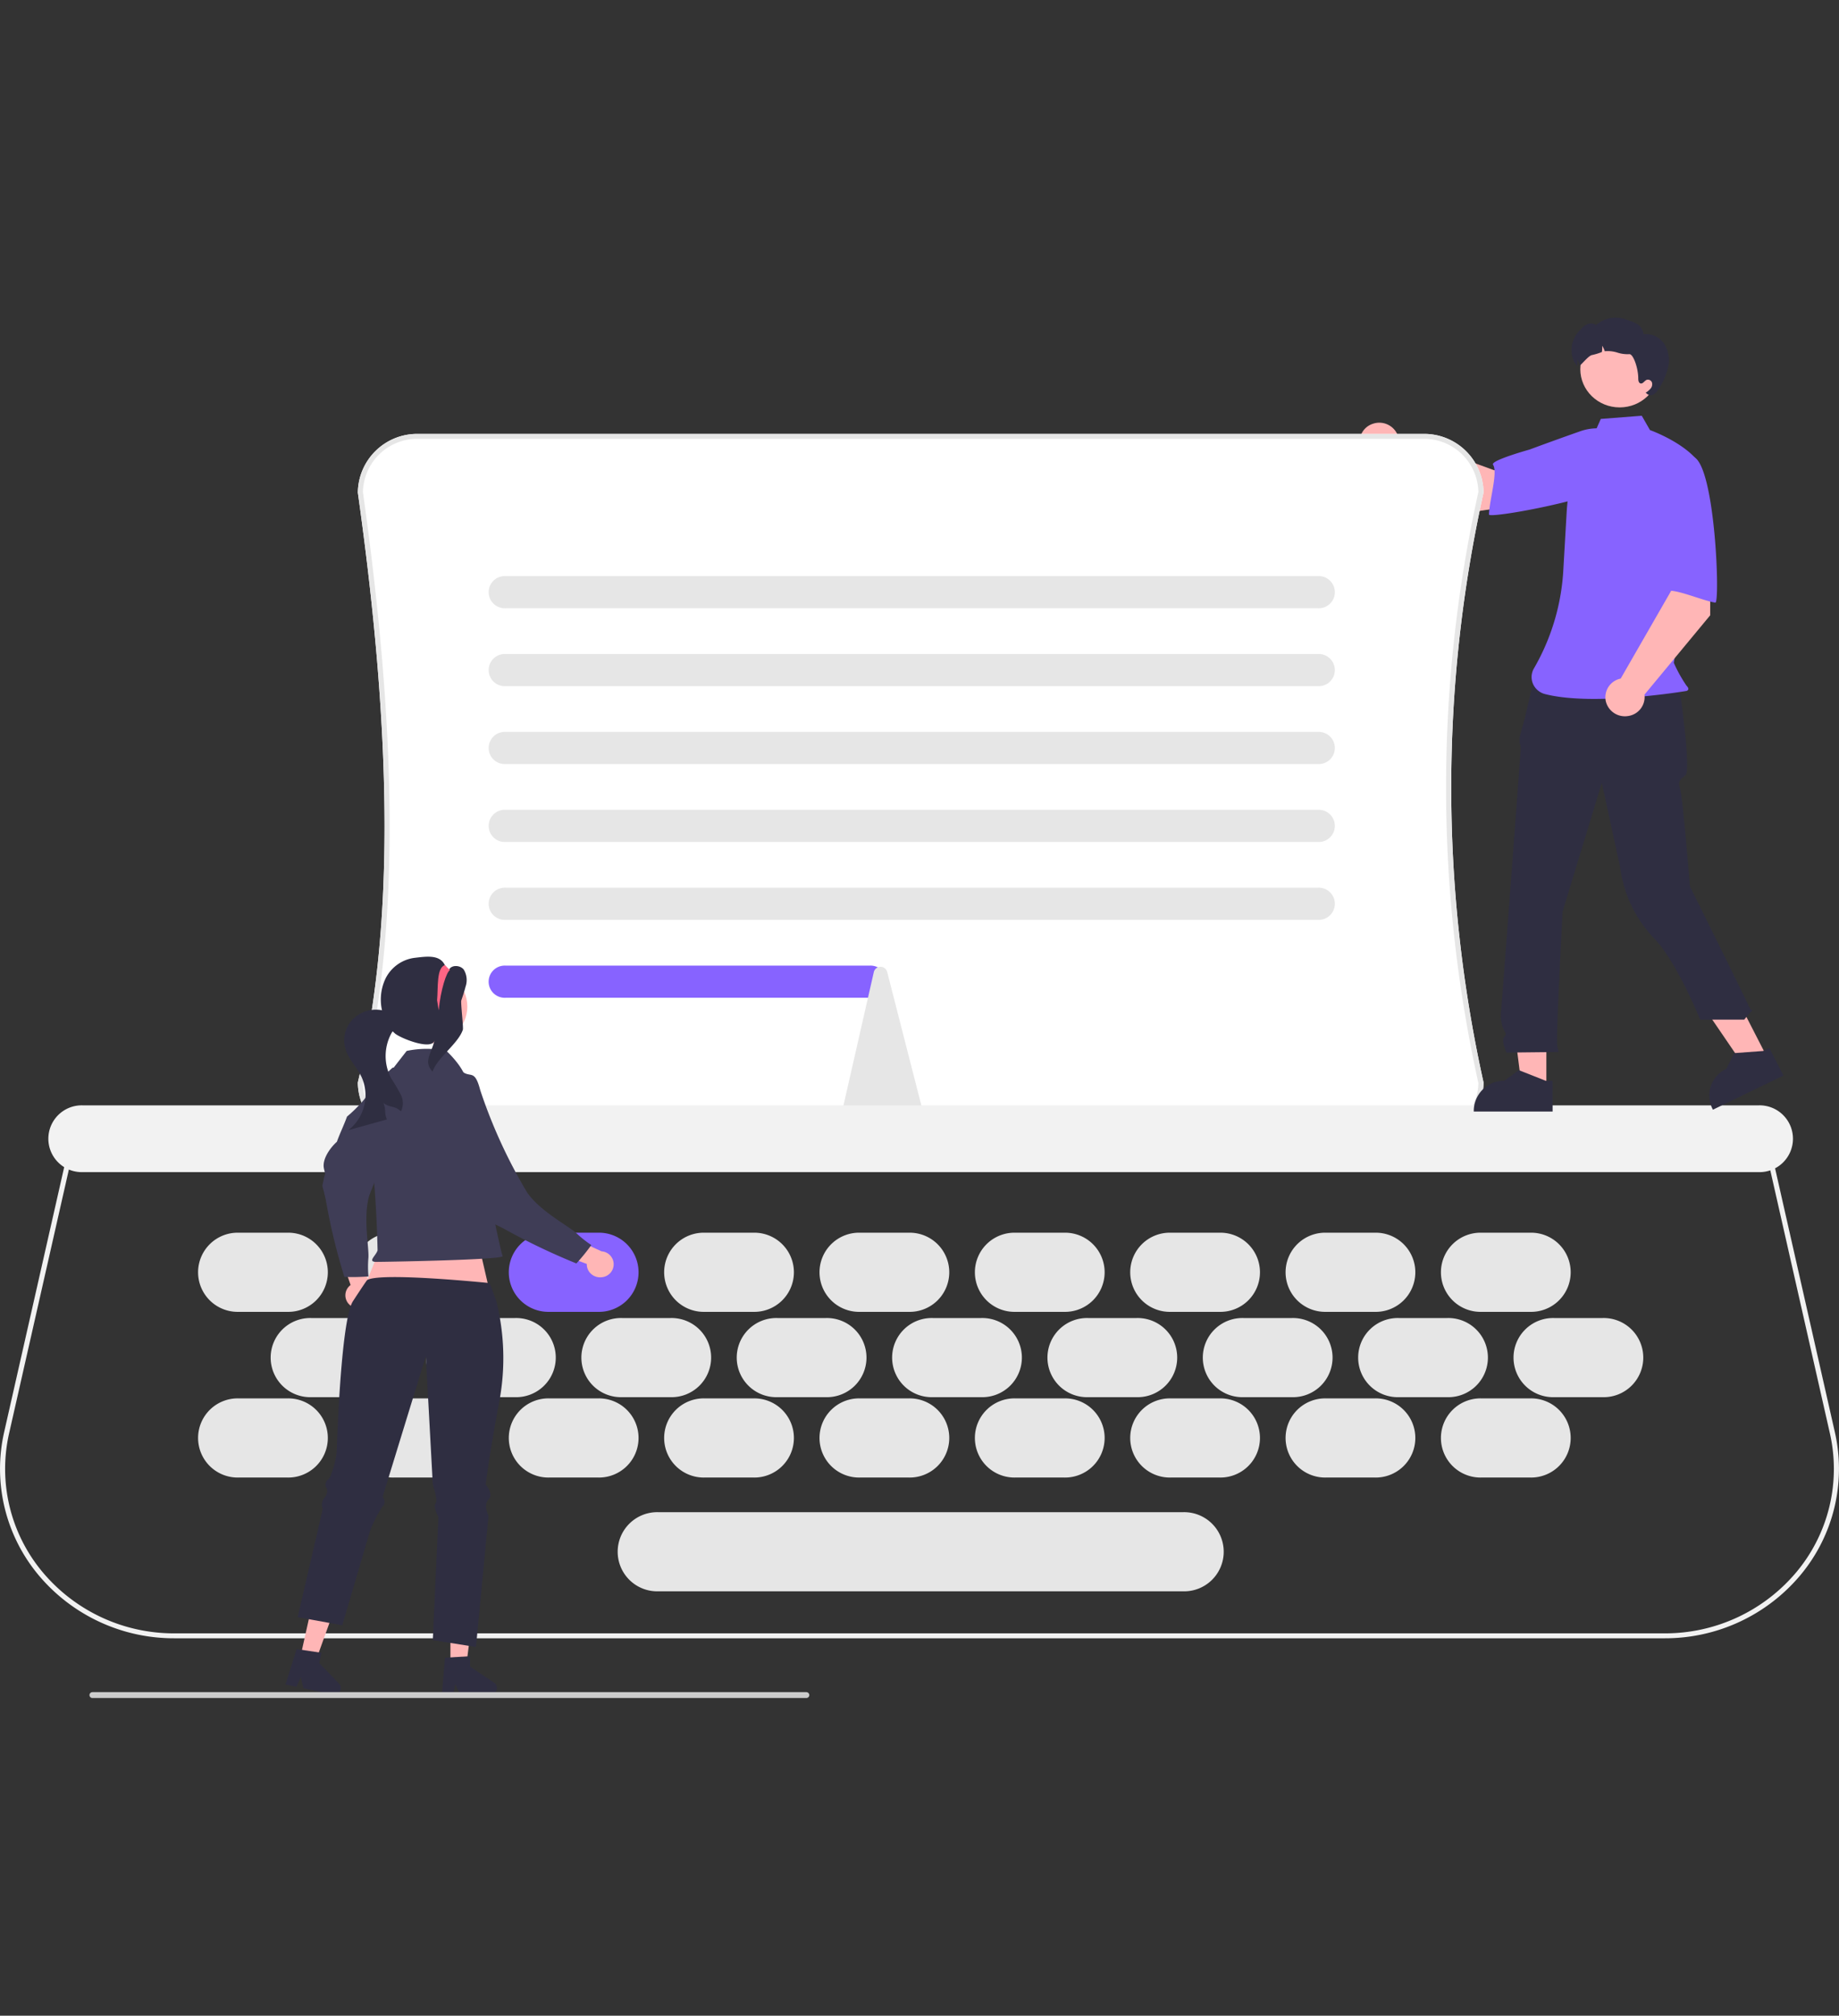 <svg xmlns="http://www.w3.org/2000/svg" xmlns:xlink="http://www.w3.org/1999/xlink" width="240" height="263" viewBox="0 0 240 263"><rect x="0" y="0" width="240" height="263" fill="#333333" stroke="none"/><defs><clipPath id="clip-path"><rect id="Rectangle_217" data-name="Rectangle 217" width="240" height="263" fill="#fff" stroke="#707070" stroke-width="1"></rect></clipPath></defs><g id="Mask_Group_13" data-name="Mask Group 13" clip-path="url(#clip-path)"><g id="undraw_typewriter_re_u9i2" transform="translate(0 41.449)"><path id="Path_1045" data-name="Path 1045" d="M294.192,227.5H99.725a23.032,23.032,0,0,1-17.744-8.254,21.618,21.618,0,0,1-4.491-18.6l8.686-38.33H307.741l8.686,38.33a21.618,21.618,0,0,1-4.491,18.6,23.032,23.032,0,0,1-17.744,8.254ZM86.711,162.967,78.14,200.791a20.986,20.986,0,0,0,4.36,18.054,22.359,22.359,0,0,0,17.225,8.013H294.192a22.359,22.359,0,0,0,17.225-8.013,20.986,20.986,0,0,0,4.36-18.054l-8.571-37.824Z" transform="translate(-76.959 -55.192)" fill="#f2f2f2"></path><path id="Path_1046" data-name="Path 1046" d="M264.324,80.481l10.2-1.476-1.611-6.889-6.116,2.99L254.181,70.49a2.588,2.588,0,0,0-3.248-1.448,2.473,2.473,0,0,0-1.586,3.11,2.58,2.58,0,0,0,3.155,1.629Z" transform="translate(-71.784 -55.192)" fill="#ffb6b6"></path><path id="Path_1047" data-name="Path 1047" d="M284.565,75.331c-.789,2.9-18.961,6.176-18.952,5.548.026-1.785,1.194-5.529.527-6.5-.382-.556,4.757-1.975,4.757-1.975s2.836-1.06,6.513-2.353a6.718,6.718,0,0,1,6.265.84A4.446,4.446,0,0,1,284.565,75.331Z" transform="translate(-71.291 -55.192)" fill="#8763ff"></path><path id="Path_1048" data-name="Path 1048" d="M113.68,196.2h-6.315a5.165,5.165,0,1,0,0,10.326h6.315a5.165,5.165,0,1,0,0-10.326Z" transform="translate(-76.205 -55.192)" fill="#e6e6e6"></path><path id="Path_1049" data-name="Path 1049" d="M133.364,196.2h-6.315a5.165,5.165,0,1,0,0,10.326h6.315a5.165,5.165,0,1,0,0-10.326Z" transform="translate(-75.614 -55.192)" fill="#e6e6e6"></path><path id="Path_1050" data-name="Path 1050" d="M153.047,196.2h-6.315a5.165,5.165,0,1,0,0,10.326h6.315a5.165,5.165,0,1,0,0-10.326Z" transform="translate(-75.022 -55.192)" fill="#e6e6e6"></path><path id="Path_1051" data-name="Path 1051" d="M172.731,196.2h-6.315a5.165,5.165,0,1,0,0,10.326h6.315a5.165,5.165,0,1,0,0-10.326Z" transform="translate(-74.431 -55.192)" fill="#e6e6e6"></path><path id="Path_1052" data-name="Path 1052" d="M192.414,196.2H186.1a5.165,5.165,0,1,0,0,10.326h6.315a5.165,5.165,0,1,0,0-10.326Z" transform="translate(-73.84 -55.192)" fill="#e6e6e6"></path><path id="Path_1053" data-name="Path 1053" d="M212.1,196.2h-6.315a5.165,5.165,0,1,0,0,10.326H212.1a5.165,5.165,0,1,0,0-10.326Z" transform="translate(-73.248 -55.192)" fill="#e6e6e6"></path><path id="Path_1054" data-name="Path 1054" d="M231.781,196.2h-6.315a5.165,5.165,0,1,0,0,10.326h6.315a5.165,5.165,0,1,0,0-10.326Z" transform="translate(-72.657 -55.192)" fill="#e6e6e6"></path><path id="Path_1055" data-name="Path 1055" d="M251.465,196.2H245.15a5.165,5.165,0,1,0,0,10.326h6.315a5.165,5.165,0,1,0,0-10.326Z" transform="translate(-72.066 -55.192)" fill="#e6e6e6"></path><path id="Path_1056" data-name="Path 1056" d="M271.148,196.2h-6.315a5.165,5.165,0,1,0,0,10.326h6.315a5.165,5.165,0,1,0,0-10.326Z" transform="translate(-71.474 -55.192)" fill="#e6e6e6"></path><path id="Path_1057" data-name="Path 1057" d="M113.68,174.582h-6.315a5.165,5.165,0,1,0,0,10.326h6.315a5.165,5.165,0,1,0,0-10.326Z" transform="translate(-76.205 -55.192)" fill="#e6e6e6"></path><path id="Path_1058" data-name="Path 1058" d="M133.364,174.582h-6.315a5.165,5.165,0,1,0,0,10.326h6.315a5.165,5.165,0,1,0,0-10.326Z" transform="translate(-75.614 -55.192)" fill="#e6e6e6"></path><path id="Path_1059" data-name="Path 1059" d="M153.047,174.582h-6.315a5.165,5.165,0,1,0,0,10.326h6.315a5.165,5.165,0,1,0,0-10.326Z" transform="translate(-75.022 -55.192)" fill="#8763ff"></path><path id="Path_1060" data-name="Path 1060" d="M172.731,174.582h-6.315a5.165,5.165,0,1,0,0,10.326h6.315a5.165,5.165,0,1,0,0-10.326Z" transform="translate(-74.431 -55.192)" fill="#e6e6e6"></path><path id="Path_1061" data-name="Path 1061" d="M192.414,174.582H186.1a5.165,5.165,0,1,0,0,10.326h6.315a5.165,5.165,0,1,0,0-10.326Z" transform="translate(-73.84 -55.192)" fill="#e6e6e6"></path><path id="Path_1062" data-name="Path 1062" d="M212.1,174.582h-6.315a5.165,5.165,0,1,0,0,10.326H212.1a5.165,5.165,0,1,0,0-10.326Z" transform="translate(-73.248 -55.192)" fill="#e6e6e6"></path><path id="Path_1063" data-name="Path 1063" d="M231.781,174.582h-6.315a5.165,5.165,0,1,0,0,10.326h6.315a5.165,5.165,0,1,0,0-10.326Z" transform="translate(-72.657 -55.192)" fill="#e6e6e6"></path><path id="Path_1064" data-name="Path 1064" d="M251.465,174.582H245.15a5.165,5.165,0,1,0,0,10.326h6.315a5.165,5.165,0,1,0,0-10.326Z" transform="translate(-72.066 -55.192)" fill="#e6e6e6"></path><path id="Path_1065" data-name="Path 1065" d="M271.148,174.582h-6.315a5.165,5.165,0,1,0,0,10.326h6.315a5.165,5.165,0,1,0,0-10.326Z" transform="translate(-71.474 -55.192)" fill="#e6e6e6"></path><path id="Path_1066" data-name="Path 1066" d="M122.876,185.715h-6.315a5.165,5.165,0,1,0,0,10.326h6.315a5.165,5.165,0,1,0,0-10.326Z" transform="translate(-75.929 -55.192)" fill="#e6e6e6"></path><path id="Path_1067" data-name="Path 1067" d="M142.56,185.715h-6.315a5.165,5.165,0,1,0,0,10.326h6.315a5.165,5.165,0,1,0,0-10.326Z" transform="translate(-75.338 -55.192)" fill="#e6e6e6"></path><path id="Path_1068" data-name="Path 1068" d="M162.243,185.715h-6.315a5.165,5.165,0,1,0,0,10.326h6.315a5.165,5.165,0,1,0,0-10.326Z" transform="translate(-74.746 -55.192)" fill="#e6e6e6"></path><path id="Path_1069" data-name="Path 1069" d="M181.927,185.715h-6.315a5.165,5.165,0,1,0,0,10.326h6.315a5.165,5.165,0,1,0,0-10.326Z" transform="translate(-74.155 -55.192)" fill="#e6e6e6"></path><path id="Path_1070" data-name="Path 1070" d="M201.611,185.715H195.3a5.165,5.165,0,1,0,0,10.326h6.315a5.165,5.165,0,1,0,0-10.326Z" transform="translate(-73.563 -55.192)" fill="#e6e6e6"></path><path id="Path_1071" data-name="Path 1071" d="M221.294,185.715h-6.315a5.165,5.165,0,1,0,0,10.326h6.315a5.165,5.165,0,1,0,0-10.326Z" transform="translate(-72.972 -55.192)" fill="#e6e6e6"></path><path id="Path_1072" data-name="Path 1072" d="M240.978,185.715h-6.315a5.165,5.165,0,1,0,0,10.326h6.315a5.165,5.165,0,1,0,0-10.326Z" transform="translate(-72.381 -55.192)" fill="#e6e6e6"></path><path id="Path_1073" data-name="Path 1073" d="M260.661,185.715h-6.315a5.165,5.165,0,1,0,0,10.326h6.315a5.165,5.165,0,1,0,0-10.326Z" transform="translate(-71.789 -55.192)" fill="#e6e6e6"></path><path id="Path_1074" data-name="Path 1074" d="M280.345,185.715H274.03a5.165,5.165,0,1,0,0,10.326h6.315a5.165,5.165,0,1,0,0-10.326Z" transform="translate(-71.198 -55.192)" fill="#e6e6e6"></path><path id="Path_1075" data-name="Path 1075" d="M261.355,162.643H130.145a7.747,7.747,0,0,1-7.85-7.621l.009-.073c4.642-19.5,4.64-43.943-.006-76.928l0-.044a7.747,7.747,0,0,1,7.85-7.621h131.21a7.747,7.747,0,0,1,7.85,7.621l-.007.067a177.7,177.7,0,0,0,0,76.91l.007.067a7.747,7.747,0,0,1-7.85,7.621Z" transform="translate(-75.597 -55.192)" fill="#fff"></path><path id="Path_1076" data-name="Path 1076" d="M261.355,162.643H130.145a7.747,7.747,0,0,1-7.85-7.621l.009-.073c4.642-19.5,4.64-43.943-.006-76.928l0-.044a7.747,7.747,0,0,1,7.85-7.621h131.21a7.747,7.747,0,0,1,7.85,7.621l-.007.067a177.7,177.7,0,0,0,0,76.91l.007.067a7.747,7.747,0,0,1-7.85,7.621Zm-138.4-7.585a7.092,7.092,0,0,0,7.185,6.94h131.21a7.092,7.092,0,0,0,7.185-6.942,178.322,178.322,0,0,1,0-77.112A7.092,7.092,0,0,0,261.355,71H130.145a7.092,7.092,0,0,0-7.185,6.954C127.61,110.988,127.611,135.491,122.96,155.058Z" transform="translate(-75.597 -55.192)" fill="#e6e6e6"></path><path id="Path_1077" data-name="Path 1077" d="M247.1,93.105H141.074a2.1,2.1,0,1,1,0-4.195H247.1a2.1,2.1,0,1,1,0,4.195Z" transform="translate(-75.098 -55.192)" fill="#e6e6e6"></path><path id="Path_1078" data-name="Path 1078" d="M247.1,103.27H141.074a2.1,2.1,0,1,1,0-4.195H247.1a2.1,2.1,0,1,1,0,4.195Z" transform="translate(-75.098 -55.192)" fill="#e6e6e6"></path><path id="Path_1079" data-name="Path 1079" d="M247.1,113.434H141.074a2.1,2.1,0,1,1,0-4.195H247.1a2.1,2.1,0,1,1,0,4.195Z" transform="translate(-75.098 -55.192)" fill="#e6e6e6"></path><path id="Path_1080" data-name="Path 1080" d="M247.1,123.6H141.074a2.1,2.1,0,1,1,0-4.195H247.1a2.1,2.1,0,1,1,0,4.195Z" transform="translate(-75.098 -55.192)" fill="#e6e6e6"></path><path id="Path_1081" data-name="Path 1081" d="M247.1,133.763H141.074a2.1,2.1,0,1,1,0-4.195H247.1a2.1,2.1,0,1,1,0,4.195Z" transform="translate(-75.098 -55.192)" fill="#e6e6e6"></path><path id="Path_1082" data-name="Path 1082" d="M188.6,143.928h-47.53a2.1,2.1,0,1,1,0-4.195H188.6a2.1,2.1,0,1,1,0,4.195Z" transform="translate(-75.098 -55.192)" fill="#8763ff"></path><path id="Path_1083" data-name="Path 1083" d="M193.3,159.9h-8.749a.893.893,0,0,1-.688-.329,1,1,0,0,1-.2-.856l4.117-18.085a.9.9,0,0,1,1.768-.026l4.632,18.085a1,1,0,0,1-.185.873A.892.892,0,0,1,193.3,159.9Z" transform="translate(-73.754 -55.192)" fill="#e6e6e6"></path><path id="Path_1084" data-name="Path 1084" d="M306.279,166.677H87.576a4.358,4.358,0,1,1,0-8.712h218.7a4.358,4.358,0,1,1,0,8.712Z" transform="translate(-76.775 -55.192)" fill="#f2f2f2"></path><path id="Path_1085" data-name="Path 1085" d="M196.067,100.577h-3.191l-1.518-11.95h4.71Z" transform="translate(5.743 -0.002)" fill="#ffb6b6"></path><path id="Path_1086" data-name="Path 1086" d="M273.973,158.771h-10.29v-.126a3.948,3.948,0,0,1,4-3.888h0l1.88-1.384,3.507,1.385h.9Z" transform="translate(-71.349 -55.192)" fill="#2f2e41"></path><path id="Path_1087" data-name="Path 1087" d="M224.207,96.549l-2.856,1.382L214.5,87.893l4.216-2.04Z" transform="translate(6.438 -0.002)" fill="#ffb6b6"></path><path id="Path_1088" data-name="Path 1088" d="M303.207,154.075,294,158.531l-.058-.113a3.837,3.837,0,0,1,1.8-5.215h0l1.046-2.053,3.775-.28.8-.389Z" transform="translate(-70.453 -55.192)" fill="#2f2e41"></path><path id="Path_1089" data-name="Path 1089" d="M271.642,101.492l17.6.6,1.316,2.372s1.378,9.706.672,10.391-1.059.685-.706,1.884,1.265,12.656,1.265,12.656,7.27,14.639,7.622,15.5.706.514.353.857a12.72,12.72,0,0,0-.882,1.028h-5.751s-3.1-7.584-5.932-10.517a16.456,16.456,0,0,1-4.524-9.415l-2.385-10.96-5.117,16.788s-.882,16.616-.706,17.473l.176.857-6.779.074s-.706-1.444-.353-1.958.332-.374-.1-1.215a4.822,4.822,0,0,1-.254-2.266s2.544-33.692,2.544-34.206a1.665,1.665,0,0,0-.147-.771v-.7l.676-2.472Z" transform="translate(-71.246 -55.192)" fill="#2f2e41"></path><path id="Path_1090" data-name="Path 1090" d="M279.112,70.5a5.331,5.331,0,0,0-2.224,3.112,28.717,28.717,0,0,0-1.305,7.046l-.415,7.159a28.835,28.835,0,0,1-3.865,13.16,2.241,2.241,0,0,0-.1,2.017,2.351,2.351,0,0,0,1.579,1.314c6.378,1.625,18.458-.415,18.458-.415s.515-.167,0-.666a18.607,18.607,0,0,1-1.669-3l1.372-8.75,1.715-17.65c-2.058-2.5-6.2-3.97-6.2-3.97l-1.069-1.869-5.347.415Z" transform="translate(-71.129 -55.192)" fill="#8763ff"></path><ellipse id="Ellipse_107" data-name="Ellipse 107" cx="5.137" cy="4.987" rx="5.137" ry="4.987" transform="translate(206.24 1.734)" fill="#ffb8b8"></ellipse><path id="Path_1091" data-name="Path 1091" d="M288.684,61.617a8.538,8.538,0,0,1-1.222,2.842,1.953,1.953,0,0,1-.666.735.744.744,0,0,1-.926-.112l-.125-.1a2.629,2.629,0,0,0,.648-.546.857.857,0,0,0,.174-.784.559.559,0,0,0-.68-.353c-.3.115-.484.537-.8.472-.255-.054-.308-.38-.308-.636.009-1.339-.657-3.242-1.173-3.183a4.277,4.277,0,0,1-1.539-.2,4.146,4.146,0,0,0-1.541-.191c-.037,0-.074.011-.113.018a3.272,3.272,0,0,0-.342-.726,3.769,3.769,0,0,1-.042.822,8.093,8.093,0,0,1-1.282.393c-.477.065-1.525,1.449-1.574,1.307a3.271,3.271,0,0,0-.342-.726,3.767,3.767,0,0,1-.042.822c0,.011,0,.02,0,.031-.231-.3-.372-.663-.294-.384a3.617,3.617,0,0,1,.745-4.358,2.333,2.333,0,0,1,.914-.712,1.182,1.182,0,0,1,1.125.108,3.869,3.869,0,0,1,3.753-.777c1.27.429,2.249.681,2.444,1.975a2.857,2.857,0,0,1,2.71,1.281,4.043,4.043,0,0,1,.5,2.981Z" transform="translate(-70.977 -55.192)" fill="#2f2e41"></path><path id="Path_1092" data-name="Path 1092" d="M294.038,94.024l.008-10.013-7.256.526,2.14,6.315-6.573,11.43a2.492,2.492,0,0,0-1.956,2.9,2.56,2.56,0,0,0,2.933,1.983,2.5,2.5,0,0,0,2.127-2.788Z" transform="translate(-70.848 -55.192)" fill="#ffb6b6"></path><path id="Path_1093" data-name="Path 1093" d="M291.721,73.355c2.84,1.187,3.482,19.12,2.843,19.019-1.814-.289-5.455-1.966-6.544-1.469-.622.284-1.307-4.86-1.307-4.86s-.659-2.88-1.432-6.6a6.243,6.243,0,0,1,1.785-5.891A4.787,4.787,0,0,1,291.721,73.355Z" transform="translate(-70.705 -55.192)" fill="#8763ff"></path><path id="Path_1094" data-name="Path 1094" d="M121.322,184a1.659,1.659,0,0,1,.114-2.59l-1.95-5.7,3.105.81,1.375,5.29a1.665,1.665,0,0,1-.32,2.236,1.79,1.79,0,0,1-2.325-.045Z" transform="translate(-75.681 -55.192)" fill="#ffb6b6"></path><path id="Path_1095" data-name="Path 1095" d="M127,153.025c.515.287,3.564-.424,4.159-.222-.329,1.947,1.456,1.216-.482,3.773a67.277,67.277,0,0,0-6.73,13.087c-.887,2.865-.009,6.9-.142,8.26a13.682,13.682,0,0,0,.012,2.363,26.976,26.976,0,0,1-3.143.063,79.458,79.458,0,0,1-2.415-10c-.518-2.451-.537-1.415-.3-2.64s.3-.335.046-1.508.76-2.646,1.692-3.486c.4-1.123.922-2.169,1.32-3.28C123.935,156.963,124.126,155.536,127,153.025Z" transform="translate(-75.731 -55.192)" fill="#3f3d56"></path><path id="Path_1096" data-name="Path 1096" d="M153.462,180.387a1.777,1.777,0,0,1-1.41-.415,1.667,1.667,0,0,1-.577-1.316l-5.773-2.162,2.618-1.813,5.081,2.331a1.694,1.694,0,0,1,.062,3.375Z" transform="translate(-74.894 -55.192)" fill="#ffb6b6"></path><path id="Path_1097" data-name="Path 1097" d="M132.794,156.481c.556-.2,1.928-2.941,2.467-3.258,1.339,1.484,1.893-.319,2.694,2.759a67.076,67.076,0,0,0,6.13,13.362c1.715,2.486,5.483,4.394,6.479,5.356a14.439,14.439,0,0,0,1.887,1.493,25.567,25.567,0,0,1-1.947,2.4,84.957,84.957,0,0,1-9.49-4.548c-2.279-1.17-1.466-.5-2.29-1.454s-.079-.434-1.17-.992-1.621-2.251-1.7-3.484c-.637-1.015-1.139-2.069-1.77-3.074C133.977,161.282,132.964,160.231,132.794,156.481Z" transform="translate(-75.281 -55.192)" fill="#3f3d56"></path><path id="Path_1098" data-name="Path 1098" d="M60.513,118.227l2.881,12.482-18.461-1.115,5.02-12.258Z" transform="translate(1.344 -0.002)" fill="#ffb6b6"></path><path id="Path_1099" data-name="Path 1099" d="M57.074,175.834h2.074l.986-7.765H57.074Z" transform="translate(1.708 -0.002)" fill="#ffb6b6"></path><path id="Path_1100" data-name="Path 1100" d="M133.357,230.031l3.278-.19V231.2l3.117,2.09a.839.839,0,0,1,.339.954.875.875,0,0,1-.838.6h-3.9l-.673-1.349-.263,1.349h-1.471Z" transform="translate(-75.277 -55.192)" fill="#2f2e41"></path><path id="Path_1101" data-name="Path 1101" d="M38.046,174.833l2.026.427,2.66-7.386-2.991-.63Z" transform="translate(1.137 -0.002)" fill="#ffb6b6"></path><path id="Path_1102" data-name="Path 1102" d="M114.585,228.908l3.245.489-.3,1.333,2.589,2.684a.833.833,0,0,1,.123,1,.887.887,0,0,1-.949.412l-3.814-.8-.363-1.457-.551,1.264-1.438-.3Z" transform="translate(-75.872 -55.192)" fill="#2f2e41"></path><path id="Path_1103" data-name="Path 1103" d="M141.035,196.336c-1.455,7.765-1.819,11.118-1.819,11.118s1.092,1.235.364,1.942,0,2.117,0,2.117l-1.636,17.119-1.317-.207-3.173-.5-1.144-.18.728-16.059s-.728-1.413-.364-1.766-.364-2.471-.364-2.471l-.909-16.766-5.637,18.354s.547.706,0,1.235a17.192,17.192,0,0,0-1.634,3.177l-3.352,11.386-.285.967-1.748-.318-1.9-.347-.35-.063-.622-.114-.4-.073-.136-.024-.659-.12.2-.858.1-.452,2.836-12.227.065-.282.069-.3a1.4,1.4,0,0,1,.181-1.413,1.352,1.352,0,0,0,.364-1.235.484.484,0,0,1-.049-.059.722.722,0,0,1-.13-.288.942.942,0,0,1,.362-.888,1.507,1.507,0,0,0,.258-.359,12.127,12.127,0,0,0,.831-3.169s.492-17.052,2.1-19.657c.085-.136,1.794-2.75,1.884-2.8,1.817-1.058,15.975.4,15.975.4s.858,2.236.9,2.469A30.564,30.564,0,0,1,141.035,196.336Z" transform="translate(-75.826 -55.192)" fill="#2f2e41"></path><path id="Path_1104" data-name="Path 1104" d="M136.464,155.263s.306-1.544-2.637-4.4a12.62,12.62,0,0,0-5.195,0c-4.329,5.548-3.554,4.569-4.681,7.668a4.249,4.249,0,0,0-.308,2.206,156.221,156.221,0,0,1,1.19,16.138c-.173.672-1.385,1.513-.173,1.513s16.843-.266,16.5-.77S136.464,155.263,136.464,155.263Z" transform="translate(-75.557 -55.192)" fill="#3f3d56"></path><ellipse id="Ellipse_108" data-name="Ellipse 108" cx="4.965" cy="4.82" rx="4.965" ry="4.82" transform="translate(51.06 85.059)" fill="#ffb6b6"></ellipse><path id="Path_1105" data-name="Path 1105" d="M127.467,146.894a3.791,3.791,0,0,1-.7,1.6,6.221,6.221,0,0,0-.061,5.957,23.712,23.712,0,0,1,1.288,2.2,2.429,2.429,0,0,1-.02,2.1c-.87-.813-1.295-.384-2.283-1.093.389,1.057.057,1.092.447,2.148q-2.516.7-5.033,1.4a5.778,5.778,0,0,0,1.735-6.932c-.614-1.277-1.71-2.33-2.11-3.687A3.929,3.929,0,0,1,122,146.453a4.219,4.219,0,0,1,4.4-.615C126.963,145.681,127.494,146.319,127.467,146.894Z" transform="translate(-75.649 -55.192)" fill="#2f2e41"></path><path id="Path_1106" data-name="Path 1106" d="M133.564,139.669c-.668-1.416-2.429-1.128-4.022-.941a4.939,4.939,0,0,0-3.709,2.672,6.391,6.391,0,0,0-.367,4.559,4.968,4.968,0,0,0,1.624,2.658c.841.657,4.8,2.21,5.125.873-.412,1.745-1.482,2.738-.257,4.076.635-1.851,3.319-3.609,3.954-5.461.1-.279-.3-3.554-.2-3.832.2-.587.4-1.176.549-1.778a2.63,2.63,0,0,0-.231-2.245c-.484-.619-1.7-.643-1.95.1" transform="translate(-75.509 -55.192)" fill="#2f2e41"></path><path id="Path_1107" data-name="Path 1107" d="M132.55,145.564l-.212-1.312c.144-1.631-.091-4.226,1.012-4.583l.674.655C133.6,140.462,132.786,142.9,132.55,145.564Z" transform="translate(-75.295 -55.192)" fill="#ff6584"></path><path id="Path_1108" data-name="Path 1108" d="M182.238,234.911a.377.377,0,0,1-.116.272.4.4,0,0,1-.28.112H88.681a.384.384,0,1,1,0-.768h93.161a.4.4,0,0,1,.28.112.377.377,0,0,1,.116.272Z" transform="translate(-76.619 -55.192)" fill="#ccc"></path><path id="Path_1109" data-name="Path 1109" d="M229,211.047H160.527a5.165,5.165,0,1,0,0,10.326H229a5.165,5.165,0,1,0,0-10.326Z" transform="translate(-74.608 -55.192)" fill="#e6e6e6"></path></g></g></svg>